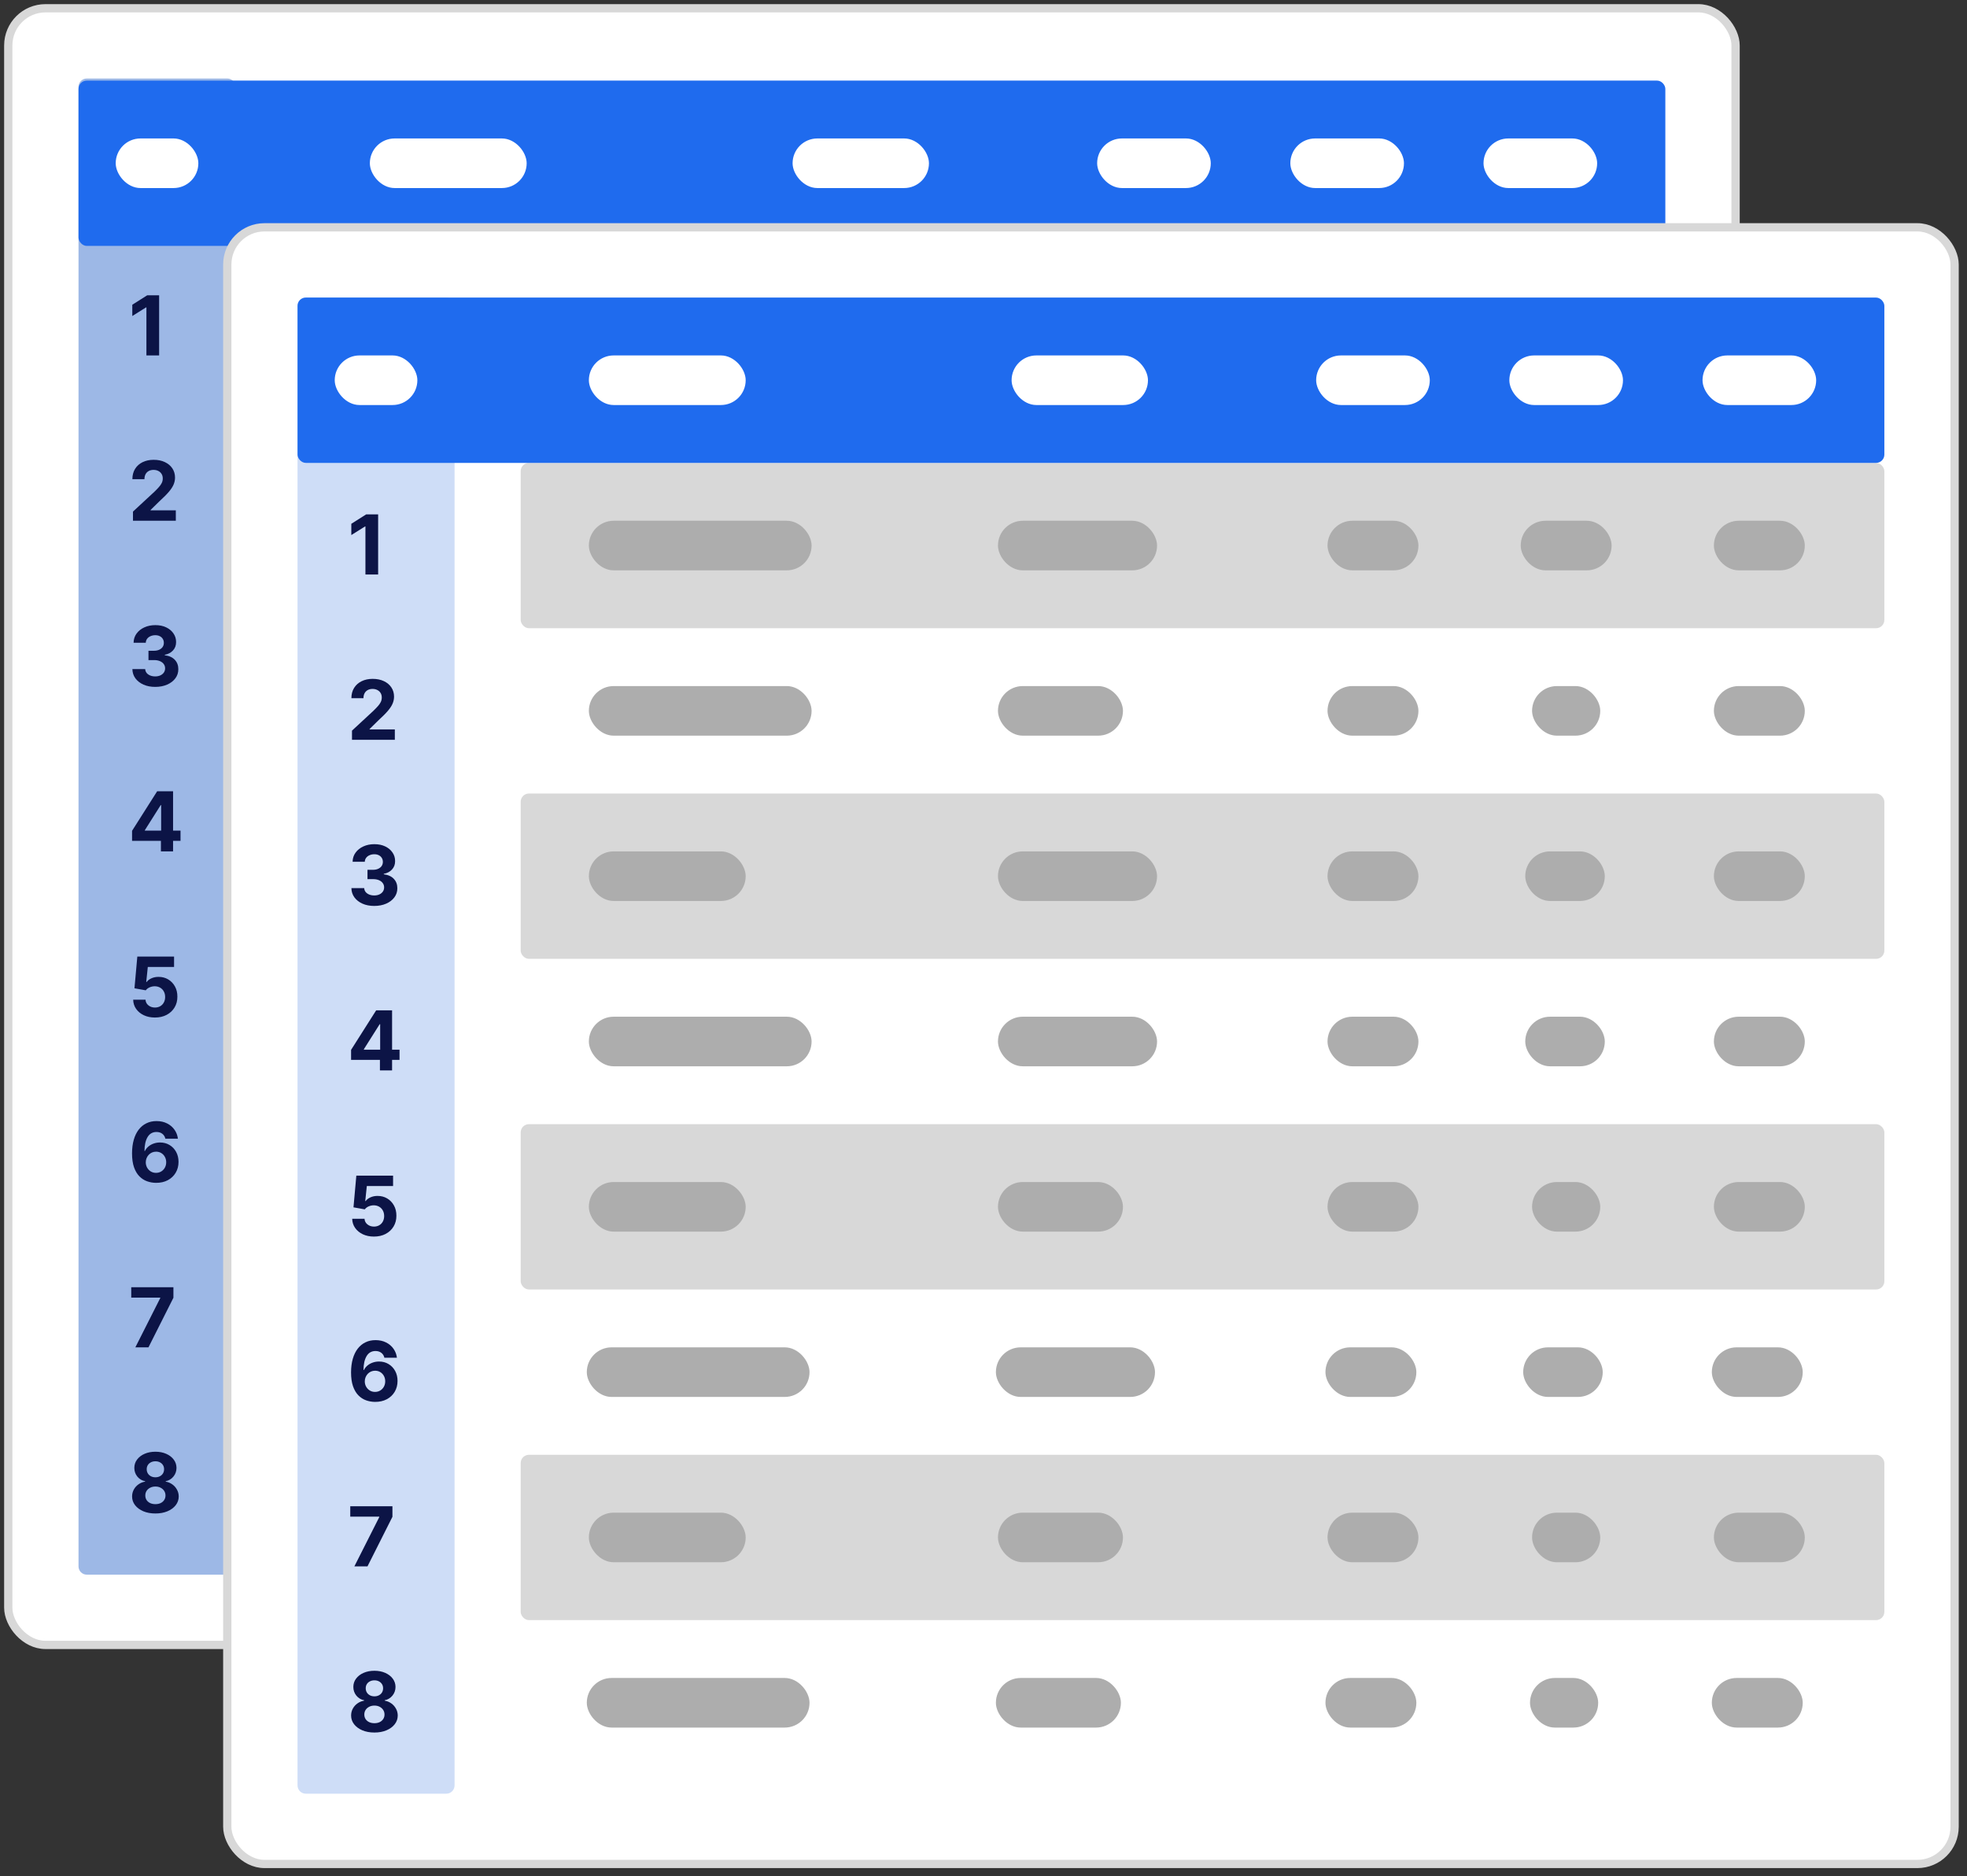 <svg width="476" height="454" viewBox="0 0 476 454" fill="none" xmlns="http://www.w3.org/2000/svg">
<rect x="0" y="0" width="476" height="454" fill="#333333" stroke="none"/>
<rect x="2" y="2" width="418" height="396" rx="9" fill="white"/>
<rect x="2" y="2" width="418" height="396" rx="9" stroke="#D8D8D8" stroke-width="2"/>
<path d="M55 19C56.105 19 57 19.895 57 21L57 379C57 380.105 56.105 381 55 381L21 381C19.895 381 19 380.105 19 379L19 21C19 19.895 19.895 19 21 19L55 19Z" fill="#9DB8E6"/>
<path d="M38.507 71.454V86H35.432V74.374H35.347L32.016 76.462V73.734L35.617 71.454H38.507Z" fill="#0C1446"/>
<path d="M32.179 126V123.784L37.356 118.99C37.797 118.564 38.166 118.18 38.465 117.839C38.767 117.499 38.997 117.165 39.153 116.838C39.31 116.507 39.388 116.149 39.388 115.766C39.388 115.339 39.291 114.973 39.097 114.665C38.903 114.352 38.637 114.113 38.301 113.947C37.965 113.777 37.584 113.692 37.158 113.692C36.713 113.692 36.324 113.782 35.993 113.962C35.661 114.142 35.406 114.4 35.226 114.736C35.046 115.072 34.956 115.472 34.956 115.936H32.037C32.037 114.984 32.252 114.158 32.683 113.457C33.114 112.757 33.718 112.214 34.494 111.831C35.271 111.447 36.166 111.256 37.179 111.256C38.221 111.256 39.127 111.44 39.899 111.81C40.676 112.174 41.279 112.681 41.71 113.33C42.141 113.978 42.356 114.722 42.356 115.56C42.356 116.109 42.248 116.651 42.03 117.186C41.817 117.721 41.436 118.315 40.886 118.969C40.337 119.617 39.563 120.396 38.564 121.305L36.44 123.386V123.486H42.548V126H32.179Z" fill="#0C1446"/>
<path d="M37.555 166.199C36.495 166.199 35.55 166.017 34.722 165.652C33.898 165.283 33.247 164.776 32.769 164.132C32.295 163.483 32.051 162.735 32.037 161.888H35.133C35.153 162.243 35.269 162.555 35.481 162.825C35.699 163.09 35.988 163.296 36.348 163.443C36.708 163.59 37.113 163.663 37.562 163.663C38.031 163.663 38.446 163.58 38.805 163.415C39.165 163.249 39.447 163.019 39.651 162.726C39.854 162.432 39.956 162.094 39.956 161.71C39.956 161.322 39.847 160.979 39.629 160.68C39.416 160.377 39.108 160.141 38.706 159.97C38.308 159.8 37.835 159.714 37.285 159.714H35.929V157.456H37.285C37.749 157.456 38.159 157.375 38.514 157.214C38.874 157.054 39.153 156.831 39.352 156.547C39.551 156.258 39.651 155.922 39.651 155.538C39.651 155.174 39.563 154.854 39.388 154.58C39.217 154.3 38.976 154.082 38.663 153.926C38.356 153.77 37.996 153.692 37.584 153.692C37.167 153.692 36.786 153.768 36.44 153.919C36.095 154.066 35.818 154.277 35.609 154.551C35.401 154.826 35.29 155.148 35.276 155.517H32.328C32.342 154.679 32.581 153.94 33.045 153.301C33.51 152.662 34.135 152.162 34.92 151.803C35.711 151.438 36.604 151.256 37.598 151.256C38.602 151.256 39.48 151.438 40.233 151.803C40.986 152.167 41.571 152.66 41.987 153.28C42.409 153.895 42.617 154.587 42.612 155.354C42.617 156.168 42.364 156.848 41.852 157.392C41.346 157.937 40.685 158.282 39.871 158.429V158.543C40.941 158.68 41.755 159.052 42.314 159.658C42.877 160.259 43.157 161.012 43.152 161.916C43.157 162.745 42.918 163.481 42.435 164.125C41.956 164.769 41.296 165.276 40.453 165.645C39.61 166.014 38.644 166.199 37.555 166.199Z" fill="#0C1446"/>
<path d="M31.959 203.443V201.021L38.031 191.455H40.119V194.807H38.883L35.055 200.865V200.979H43.685V203.443H31.959ZM38.94 206V202.705L38.997 201.632V191.455H41.881V206H38.94Z" fill="#0C1446"/>
<path d="M37.492 246.199C36.488 246.199 35.593 246.014 34.807 245.645C34.026 245.276 33.405 244.767 32.946 244.118C32.487 243.469 32.248 242.726 32.229 241.888H35.212C35.245 242.451 35.481 242.908 35.922 243.259C36.362 243.609 36.885 243.784 37.492 243.784C37.974 243.784 38.401 243.678 38.77 243.464C39.144 243.247 39.435 242.946 39.644 242.562C39.856 242.174 39.963 241.729 39.963 241.227C39.963 240.716 39.854 240.266 39.636 239.878C39.423 239.49 39.127 239.187 38.749 238.969C38.37 238.751 37.937 238.64 37.449 238.635C37.023 238.635 36.608 238.723 36.206 238.898C35.808 239.073 35.498 239.312 35.276 239.615L32.541 239.125L33.23 231.455H42.122V233.969H35.766L35.389 237.612H35.474C35.73 237.252 36.116 236.954 36.632 236.717C37.148 236.481 37.726 236.362 38.365 236.362C39.241 236.362 40.022 236.568 40.709 236.98C41.395 237.392 41.938 237.958 42.335 238.678C42.733 239.393 42.929 240.216 42.925 241.149C42.929 242.129 42.702 243 42.243 243.763C41.788 244.52 41.151 245.117 40.332 245.553C39.518 245.983 38.571 246.199 37.492 246.199Z" fill="#0C1446"/>
<path d="M37.761 286.199C37.013 286.194 36.291 286.069 35.595 285.822C34.904 285.576 34.284 285.176 33.734 284.622C33.185 284.068 32.749 283.334 32.428 282.42C32.11 281.507 31.952 280.384 31.952 279.054C31.956 277.832 32.096 276.741 32.371 275.78C32.65 274.814 33.048 273.995 33.564 273.322C34.085 272.65 34.707 272.139 35.432 271.788C36.156 271.433 36.968 271.256 37.868 271.256C38.839 271.256 39.696 271.445 40.439 271.824C41.182 272.198 41.779 272.707 42.229 273.351C42.683 273.995 42.958 274.717 43.053 275.517H40.02C39.901 275.01 39.653 274.613 39.274 274.324C38.895 274.035 38.427 273.891 37.868 273.891C36.921 273.891 36.201 274.303 35.709 275.126C35.221 275.95 34.972 277.07 34.963 278.486H35.062C35.28 278.055 35.574 277.688 35.943 277.385C36.317 277.077 36.741 276.843 37.215 276.682C37.693 276.516 38.197 276.433 38.727 276.433C39.589 276.433 40.356 276.637 41.028 277.044C41.701 277.446 42.231 278 42.619 278.706C43.008 279.411 43.202 280.219 43.202 281.128C43.202 282.113 42.972 282.989 42.513 283.756C42.058 284.523 41.421 285.124 40.602 285.56C39.788 285.991 38.841 286.204 37.761 286.199ZM37.747 283.784C38.221 283.784 38.644 283.67 39.019 283.443C39.392 283.216 39.686 282.908 39.899 282.52C40.112 282.132 40.219 281.696 40.219 281.213C40.219 280.73 40.112 280.297 39.899 279.913C39.691 279.53 39.402 279.224 39.033 278.997C38.663 278.77 38.242 278.656 37.769 278.656C37.413 278.656 37.084 278.723 36.781 278.855C36.483 278.988 36.22 279.172 35.993 279.409C35.77 279.646 35.595 279.92 35.467 280.233C35.34 280.541 35.276 280.87 35.276 281.22C35.276 281.689 35.382 282.117 35.595 282.506C35.813 282.894 36.106 283.204 36.476 283.436C36.85 283.668 37.274 283.784 37.747 283.784Z" fill="#0C1446"/>
<path d="M32.754 326L38.784 314.068V313.969H31.76V311.455H41.966V314.004L35.929 326H32.754Z" fill="#0C1446"/>
<path d="M37.605 366.199C36.511 366.199 35.538 366.021 34.686 365.666C33.839 365.306 33.173 364.816 32.69 364.196C32.207 363.576 31.966 362.873 31.966 362.087C31.966 361.481 32.103 360.924 32.378 360.418C32.657 359.906 33.036 359.482 33.514 359.146C33.992 358.805 34.528 358.588 35.119 358.493V358.393C34.343 358.237 33.713 357.861 33.23 357.264C32.747 356.663 32.506 355.964 32.506 355.169C32.506 354.416 32.726 353.746 33.166 353.159C33.606 352.567 34.21 352.103 34.977 351.767C35.749 351.426 36.625 351.256 37.605 351.256C38.585 351.256 39.459 351.426 40.226 351.767C40.998 352.108 41.604 352.574 42.044 353.166C42.484 353.753 42.707 354.421 42.712 355.169C42.707 355.969 42.461 356.668 41.973 357.264C41.485 357.861 40.86 358.237 40.098 358.393V358.493C40.68 358.588 41.208 358.805 41.682 359.146C42.16 359.482 42.539 359.906 42.818 360.418C43.102 360.924 43.247 361.481 43.251 362.087C43.247 362.873 43.003 363.576 42.52 364.196C42.037 364.816 41.369 365.306 40.517 365.666C39.669 366.021 38.699 366.199 37.605 366.199ZM37.605 363.94C38.093 363.94 38.519 363.853 38.883 363.678C39.248 363.498 39.532 363.251 39.736 362.939C39.944 362.622 40.048 362.257 40.048 361.845C40.048 361.424 39.942 361.052 39.729 360.73C39.516 360.403 39.227 360.148 38.862 359.963C38.498 359.774 38.079 359.679 37.605 359.679C37.136 359.679 36.717 359.774 36.348 359.963C35.979 360.148 35.688 360.403 35.474 360.73C35.266 361.052 35.162 361.424 35.162 361.845C35.162 362.257 35.264 362.622 35.467 362.939C35.671 363.251 35.957 363.498 36.327 363.678C36.696 363.853 37.122 363.94 37.605 363.94ZM37.605 357.442C38.012 357.442 38.374 357.359 38.692 357.193C39.009 357.027 39.258 356.798 39.438 356.504C39.617 356.211 39.707 355.872 39.707 355.489C39.707 355.11 39.617 354.778 39.438 354.494C39.258 354.205 39.011 353.981 38.699 353.82C38.386 353.654 38.022 353.571 37.605 353.571C37.193 353.571 36.829 353.654 36.511 353.82C36.194 353.981 35.946 354.205 35.766 354.494C35.59 354.778 35.503 355.11 35.503 355.489C35.503 355.872 35.593 356.211 35.773 356.504C35.953 356.798 36.201 357.027 36.519 357.193C36.836 357.359 37.198 357.442 37.605 357.442Z" fill="#0C1446"/>
<rect x="73" y="59.5" width="330" height="40" rx="2" fill="#D8D8D8"/>
<rect x="89.5" y="73.5" width="53.9" height="12" rx="6" fill="#ADADAD"/>
<rect x="188.5" y="73.5" width="38.5" height="12" rx="6" fill="#ADADAD"/>
<rect x="268.25" y="73.5" width="22" height="12" rx="6" fill="#ADADAD"/>
<rect x="361.75" y="73.5" width="22" height="12" rx="6" fill="#ADADAD"/>
<rect x="315" y="73.5" width="22" height="12" rx="6" fill="#ADADAD"/>
<rect x="89.5" y="113.5" width="53.9" height="12" rx="6" fill="#ADADAD"/>
<rect x="89" y="353.5" width="53.9" height="12" rx="6" fill="#ADADAD"/>
<rect x="188.5" y="113.5" width="30.25" height="12" rx="6" fill="#ADADAD"/>
<rect x="188" y="353.5" width="30.25" height="12" rx="6" fill="#ADADAD"/>
<rect x="268.25" y="113.5" width="22" height="12" rx="6" fill="#ADADAD"/>
<rect x="267.75" y="353.5" width="22" height="12" rx="6" fill="#ADADAD"/>
<rect x="361.75" y="113.5" width="22" height="12" rx="6" fill="#ADADAD"/>
<rect x="361.25" y="353.5" width="22" height="12" rx="6" fill="#ADADAD"/>
<rect x="317.75" y="113.5" width="16.5" height="12" rx="6" fill="#ADADAD"/>
<rect x="317.25" y="353.5" width="16.5" height="12" rx="6" fill="#ADADAD"/>
<rect x="19" y="19.5" width="384" height="40" rx="2" fill="#1F6BEE"/>
<rect x="73" y="139.5" width="330" height="40" rx="2" fill="#D8D8D8"/>
<rect x="73" y="219.5" width="330" height="40" rx="2" fill="#D8D8D8"/>
<rect x="89.5" y="33.5" width="37.95" height="12" rx="6" fill="white"/>
<rect x="28" y="33.5" width="20" height="12" rx="6" fill="white"/>
<rect x="191.8" y="33.5" width="33" height="12" rx="6" fill="white"/>
<rect x="265.5" y="33.5" width="27.5" height="12" rx="6" fill="white"/>
<rect x="359" y="33.5" width="27.5" height="12" rx="6" fill="white"/>
<rect x="312.25" y="33.5" width="27.5" height="12" rx="6" fill="white"/>
<rect x="89.5" y="153.5" width="37.95" height="12" rx="6" fill="#ADADAD"/>
<rect x="188.5" y="153.5" width="38.5" height="12" rx="6" fill="#ADADAD"/>
<rect x="268.25" y="153.5" width="22" height="12" rx="6" fill="#ADADAD"/>
<rect x="361.75" y="153.5" width="22" height="12" rx="6" fill="#ADADAD"/>
<rect x="316.1" y="153.5" width="19.25" height="12" rx="6" fill="#ADADAD"/>
<rect x="89.5" y="193.5" width="53.9" height="12" rx="6" fill="#ADADAD"/>
<rect x="89" y="273.5" width="53.9" height="12" rx="6" fill="#ADADAD"/>
<rect x="188.5" y="193.5" width="38.5" height="12" rx="6" fill="#ADADAD"/>
<rect x="188" y="273.5" width="38.5" height="12" rx="6" fill="#ADADAD"/>
<rect x="268.25" y="193.5" width="22" height="12" rx="6" fill="#ADADAD"/>
<rect x="267.75" y="273.5" width="22" height="12" rx="6" fill="#ADADAD"/>
<rect x="361.75" y="193.5" width="22" height="12" rx="6" fill="#ADADAD"/>
<rect x="361.25" y="273.5" width="22" height="12" rx="6" fill="#ADADAD"/>
<rect x="316.1" y="193.5" width="19.25" height="12" rx="6" fill="#ADADAD"/>
<rect x="315.6" y="273.5" width="19.25" height="12" rx="6" fill="#ADADAD"/>
<rect x="89.5" y="233.5" width="37.95" height="12" rx="6" fill="#ADADAD"/>
<rect x="188.5" y="233.5" width="30.25" height="12" rx="6" fill="#ADADAD"/>
<rect x="268.25" y="233.5" width="22" height="12" rx="6" fill="#ADADAD"/>
<rect x="361.75" y="233.5" width="22" height="12" rx="6" fill="#ADADAD"/>
<rect x="317.75" y="233.5" width="16.5" height="12" rx="6" fill="#ADADAD"/>
<rect x="73" y="299.5" width="330" height="40" rx="2" fill="#D8D8D8"/>
<rect x="89.5" y="313.5" width="37.95" height="12" rx="6" fill="#ADADAD"/>
<rect x="188.5" y="313.5" width="30.25" height="12" rx="6" fill="#ADADAD"/>
<rect x="268.25" y="313.5" width="22" height="12" rx="6" fill="#ADADAD"/>
<rect x="361.75" y="313.5" width="22" height="12" rx="6" fill="#ADADAD"/>
<rect x="317.75" y="313.5" width="16.5" height="12" rx="6" fill="#ADADAD"/>
<rect x="55" y="55" width="418" height="396" rx="9" fill="white"/>
<rect x="55" y="55" width="418" height="396" rx="9" stroke="#D8D8D8" stroke-width="2"/>
<path d="M108 72C109.105 72 110 72.895 110 74L110 432C110 433.105 109.105 434 108 434L74 434C72.895 434 72 433.105 72 432L72 74C72 72.895 72.895 72 74 72L108 72Z" fill="#CEDDF7"/>
<path d="M91.507 124.455V139H88.432V127.374H88.347L85.016 129.462V126.734L88.617 124.455H91.507Z" fill="#0C1446"/>
<path d="M85.179 179V176.784L90.356 171.99C90.797 171.564 91.166 171.18 91.465 170.84C91.767 170.499 91.997 170.165 92.153 169.838C92.31 169.507 92.388 169.149 92.388 168.766C92.388 168.34 92.291 167.973 92.097 167.665C91.903 167.352 91.637 167.113 91.301 166.948C90.965 166.777 90.584 166.692 90.158 166.692C89.713 166.692 89.324 166.782 88.993 166.962C88.662 167.142 88.406 167.4 88.226 167.736C88.046 168.072 87.956 168.472 87.956 168.936H85.037C85.037 167.984 85.252 167.158 85.683 166.457C86.114 165.757 86.718 165.215 87.494 164.831C88.271 164.448 89.166 164.256 90.179 164.256C91.221 164.256 92.127 164.44 92.899 164.81C93.676 165.174 94.279 165.681 94.71 166.33C95.141 166.978 95.356 167.722 95.356 168.56C95.356 169.109 95.248 169.651 95.03 170.186C94.817 170.721 94.436 171.315 93.886 171.969C93.337 172.617 92.563 173.396 91.564 174.305L89.44 176.386V176.486H95.548V179H85.179Z" fill="#0C1446"/>
<path d="M90.555 219.199C89.495 219.199 88.55 219.017 87.722 218.652C86.898 218.283 86.247 217.776 85.769 217.132C85.295 216.483 85.051 215.735 85.037 214.888H88.133C88.153 215.243 88.269 215.555 88.481 215.825C88.699 216.09 88.988 216.296 89.348 216.443C89.708 216.59 90.113 216.663 90.562 216.663C91.031 216.663 91.445 216.58 91.805 216.415C92.165 216.249 92.447 216.019 92.651 215.726C92.854 215.432 92.956 215.094 92.956 214.71C92.956 214.322 92.847 213.979 92.629 213.68C92.416 213.377 92.108 213.141 91.706 212.97C91.308 212.8 90.835 212.714 90.285 212.714H88.929V210.456H90.285C90.749 210.456 91.159 210.375 91.514 210.214C91.874 210.054 92.153 209.831 92.352 209.547C92.551 209.258 92.651 208.922 92.651 208.538C92.651 208.174 92.563 207.854 92.388 207.58C92.217 207.3 91.976 207.082 91.663 206.926C91.356 206.77 90.996 206.692 90.584 206.692C90.167 206.692 89.786 206.768 89.44 206.919C89.095 207.066 88.818 207.277 88.609 207.551C88.401 207.826 88.29 208.148 88.276 208.517H85.328C85.342 207.679 85.581 206.94 86.046 206.301C86.51 205.662 87.135 205.162 87.921 204.803C88.711 204.438 89.604 204.256 90.598 204.256C91.602 204.256 92.48 204.438 93.233 204.803C93.986 205.167 94.57 205.66 94.987 206.28C95.409 206.895 95.617 207.587 95.612 208.354C95.617 209.168 95.364 209.848 94.852 210.392C94.346 210.937 93.685 211.282 92.871 211.429V211.543C93.941 211.68 94.755 212.052 95.314 212.658C95.877 213.259 96.157 214.012 96.152 214.916C96.157 215.745 95.918 216.481 95.435 217.125C94.956 217.769 94.296 218.276 93.453 218.645C92.61 219.014 91.644 219.199 90.555 219.199Z" fill="#0C1446"/>
<path d="M84.959 256.443V254.021L91.031 244.455H93.119V247.807H91.883L88.055 253.865V253.979H96.685V256.443H84.959ZM91.94 259V255.705L91.997 254.632V244.455H94.881V259H91.94Z" fill="#0C1446"/>
<path d="M90.492 299.199C89.488 299.199 88.593 299.014 87.807 298.645C87.026 298.276 86.405 297.767 85.946 297.118C85.487 296.469 85.248 295.726 85.229 294.888H88.212C88.245 295.451 88.481 295.908 88.922 296.259C89.362 296.609 89.885 296.784 90.492 296.784C90.974 296.784 91.401 296.678 91.77 296.464C92.144 296.247 92.435 295.946 92.644 295.562C92.856 295.174 92.963 294.729 92.963 294.227C92.963 293.716 92.854 293.266 92.636 292.878C92.423 292.49 92.127 292.187 91.749 291.969C91.37 291.751 90.937 291.64 90.449 291.635C90.023 291.635 89.608 291.723 89.206 291.898C88.808 292.073 88.498 292.312 88.276 292.615L85.541 292.125L86.23 284.455H95.122V286.969H88.766L88.389 290.612H88.474C88.73 290.252 89.116 289.954 89.632 289.717C90.148 289.481 90.726 289.362 91.365 289.362C92.241 289.362 93.022 289.568 93.709 289.98C94.395 290.392 94.938 290.958 95.335 291.678C95.733 292.393 95.93 293.216 95.925 294.149C95.93 295.129 95.702 296 95.243 296.763C94.788 297.52 94.151 298.117 93.332 298.553C92.518 298.983 91.571 299.199 90.492 299.199Z" fill="#0C1446"/>
<path d="M90.761 339.199C90.013 339.194 89.291 339.069 88.595 338.822C87.904 338.576 87.284 338.176 86.734 337.622C86.185 337.068 85.749 336.334 85.428 335.42C85.11 334.507 84.952 333.384 84.952 332.054C84.956 330.832 85.096 329.741 85.371 328.78C85.65 327.814 86.048 326.995 86.564 326.322C87.085 325.65 87.707 325.139 88.432 324.788C89.156 324.433 89.968 324.256 90.868 324.256C91.838 324.256 92.695 324.445 93.439 324.824C94.182 325.198 94.779 325.707 95.229 326.351C95.683 326.995 95.958 327.717 96.053 328.517H93.02C92.901 328.01 92.653 327.613 92.274 327.324C91.895 327.035 91.427 326.891 90.868 326.891C89.921 326.891 89.201 327.303 88.709 328.126C88.221 328.95 87.972 330.07 87.963 331.486H88.062C88.28 331.055 88.574 330.688 88.943 330.385C89.317 330.077 89.741 329.843 90.215 329.682C90.693 329.516 91.197 329.433 91.727 329.433C92.589 329.433 93.356 329.637 94.028 330.044C94.701 330.446 95.231 331 95.619 331.706C96.008 332.411 96.202 333.219 96.202 334.128C96.202 335.113 95.972 335.989 95.513 336.756C95.058 337.523 94.421 338.124 93.602 338.56C92.788 338.991 91.841 339.204 90.761 339.199ZM90.747 336.784C91.221 336.784 91.644 336.67 92.019 336.443C92.392 336.216 92.686 335.908 92.899 335.52C93.112 335.132 93.219 334.696 93.219 334.213C93.219 333.73 93.112 333.297 92.899 332.913C92.691 332.53 92.402 332.224 92.033 331.997C91.663 331.77 91.242 331.656 90.769 331.656C90.413 331.656 90.084 331.723 89.781 331.855C89.483 331.988 89.22 332.172 88.993 332.409C88.77 332.646 88.595 332.92 88.467 333.233C88.34 333.541 88.276 333.87 88.276 334.22C88.276 334.689 88.382 335.117 88.595 335.506C88.813 335.894 89.106 336.204 89.476 336.436C89.85 336.668 90.274 336.784 90.747 336.784Z" fill="#0C1446"/>
<path d="M85.754 379L91.784 367.068V366.969H84.76V364.455H94.966V367.004L88.929 379H85.754Z" fill="#0C1446"/>
<path d="M90.605 419.199C89.511 419.199 88.538 419.021 87.686 418.666C86.838 418.306 86.173 417.816 85.69 417.196C85.207 416.576 84.966 415.873 84.966 415.087C84.966 414.481 85.103 413.924 85.378 413.418C85.657 412.906 86.036 412.482 86.514 412.146C86.992 411.805 87.528 411.588 88.119 411.493V411.393C87.343 411.237 86.713 410.861 86.23 410.264C85.747 409.663 85.506 408.964 85.506 408.169C85.506 407.416 85.726 406.746 86.166 406.159C86.606 405.567 87.21 405.103 87.977 404.767C88.749 404.426 89.625 404.256 90.605 404.256C91.585 404.256 92.459 404.426 93.226 404.767C93.998 405.108 94.604 405.574 95.044 406.166C95.484 406.753 95.707 407.421 95.712 408.169C95.707 408.969 95.461 409.668 94.973 410.264C94.485 410.861 93.86 411.237 93.098 411.393V411.493C93.68 411.588 94.208 411.805 94.682 412.146C95.16 412.482 95.539 412.906 95.818 413.418C96.102 413.924 96.247 414.481 96.251 415.087C96.247 415.873 96.003 416.576 95.52 417.196C95.037 417.816 94.369 418.306 93.517 418.666C92.669 419.021 91.699 419.199 90.605 419.199ZM90.605 416.94C91.093 416.94 91.519 416.853 91.883 416.678C92.248 416.498 92.532 416.251 92.736 415.939C92.944 415.622 93.048 415.257 93.048 414.845C93.048 414.424 92.942 414.052 92.729 413.73C92.516 413.403 92.227 413.148 91.862 412.963C91.498 412.774 91.079 412.679 90.605 412.679C90.136 412.679 89.717 412.774 89.348 412.963C88.979 413.148 88.688 413.403 88.474 413.73C88.266 414.052 88.162 414.424 88.162 414.845C88.162 415.257 88.264 415.622 88.467 415.939C88.671 416.251 88.957 416.498 89.327 416.678C89.696 416.853 90.122 416.94 90.605 416.94ZM90.605 410.442C91.012 410.442 91.374 410.359 91.692 410.193C92.009 410.027 92.258 409.798 92.438 409.504C92.617 409.211 92.707 408.872 92.707 408.489C92.707 408.11 92.617 407.778 92.438 407.494C92.258 407.205 92.011 406.981 91.699 406.82C91.386 406.654 91.022 406.571 90.605 406.571C90.193 406.571 89.829 406.654 89.511 406.82C89.194 406.981 88.945 407.205 88.766 407.494C88.59 407.778 88.503 408.11 88.503 408.489C88.503 408.872 88.593 409.211 88.773 409.504C88.953 409.798 89.201 410.027 89.519 410.193C89.836 410.359 90.198 410.442 90.605 410.442Z" fill="#0C1446"/>
<rect x="126" y="112" width="330" height="40" rx="2" fill="#D8D8D8"/>
<rect x="142.5" y="126" width="53.9" height="12" rx="6" fill="#ADADAD"/>
<rect x="241.5" y="126" width="38.5" height="12" rx="6" fill="#ADADAD"/>
<rect x="321.25" y="126" width="22" height="12" rx="6" fill="#ADADAD"/>
<rect x="414.75" y="126" width="22" height="12" rx="6" fill="#ADADAD"/>
<rect x="368" y="126" width="22" height="12" rx="6" fill="#ADADAD"/>
<rect x="142.5" y="166" width="53.9" height="12" rx="6" fill="#ADADAD"/>
<rect x="142" y="406" width="53.9" height="12" rx="6" fill="#ADADAD"/>
<rect x="241.5" y="166" width="30.25" height="12" rx="6" fill="#ADADAD"/>
<rect x="241" y="406" width="30.25" height="12" rx="6" fill="#ADADAD"/>
<rect x="321.25" y="166" width="22" height="12" rx="6" fill="#ADADAD"/>
<rect x="320.75" y="406" width="22" height="12" rx="6" fill="#ADADAD"/>
<rect x="414.75" y="166" width="22" height="12" rx="6" fill="#ADADAD"/>
<rect x="414.25" y="406" width="22" height="12" rx="6" fill="#ADADAD"/>
<rect x="370.75" y="166" width="16.5" height="12" rx="6" fill="#ADADAD"/>
<rect x="370.25" y="406" width="16.5" height="12" rx="6" fill="#ADADAD"/>
<rect x="72" y="72" width="384" height="40" rx="2" fill="#1F6BEE"/>
<rect x="81" y="86" width="20" height="12" rx="6" fill="white"/>
<rect x="126" y="192" width="330" height="40" rx="2" fill="#D8D8D8"/>
<rect x="126" y="272" width="330" height="40" rx="2" fill="#D8D8D8"/>
<rect x="142.5" y="86" width="37.95" height="12" rx="6" fill="white"/>
<rect x="244.8" y="86" width="33" height="12" rx="6" fill="white"/>
<rect x="318.5" y="86" width="27.5" height="12" rx="6" fill="white"/>
<rect x="412" y="86" width="27.5" height="12" rx="6" fill="white"/>
<rect x="365.25" y="86" width="27.5" height="12" rx="6" fill="white"/>
<rect x="142.5" y="206" width="37.95" height="12" rx="6" fill="#ADADAD"/>
<rect x="241.5" y="206" width="38.5" height="12" rx="6" fill="#ADADAD"/>
<rect x="321.25" y="206" width="22" height="12" rx="6" fill="#ADADAD"/>
<rect x="414.75" y="206" width="22" height="12" rx="6" fill="#ADADAD"/>
<rect x="369.1" y="206" width="19.25" height="12" rx="6" fill="#ADADAD"/>
<rect x="142.5" y="246" width="53.9" height="12" rx="6" fill="#ADADAD"/>
<rect x="142" y="326" width="53.9" height="12" rx="6" fill="#ADADAD"/>
<rect x="241.5" y="246" width="38.5" height="12" rx="6" fill="#ADADAD"/>
<rect x="241" y="326" width="38.5" height="12" rx="6" fill="#ADADAD"/>
<rect x="321.25" y="246" width="22" height="12" rx="6" fill="#ADADAD"/>
<rect x="320.75" y="326" width="22" height="12" rx="6" fill="#ADADAD"/>
<rect x="414.75" y="246" width="22" height="12" rx="6" fill="#ADADAD"/>
<rect x="414.25" y="326" width="22" height="12" rx="6" fill="#ADADAD"/>
<rect x="369.1" y="246" width="19.25" height="12" rx="6" fill="#ADADAD"/>
<rect x="368.6" y="326" width="19.25" height="12" rx="6" fill="#ADADAD"/>
<rect x="142.5" y="286" width="37.95" height="12" rx="6" fill="#ADADAD"/>
<rect x="241.5" y="286" width="30.25" height="12" rx="6" fill="#ADADAD"/>
<rect x="321.25" y="286" width="22" height="12" rx="6" fill="#ADADAD"/>
<rect x="414.75" y="286" width="22" height="12" rx="6" fill="#ADADAD"/>
<rect x="370.75" y="286" width="16.5" height="12" rx="6" fill="#ADADAD"/>
<rect x="126" y="352" width="330" height="40" rx="2" fill="#D8D8D8"/>
<rect x="142.5" y="366" width="37.95" height="12" rx="6" fill="#ADADAD"/>
<rect x="241.5" y="366" width="30.25" height="12" rx="6" fill="#ADADAD"/>
<rect x="321.25" y="366" width="22" height="12" rx="6" fill="#ADADAD"/>
<rect x="414.75" y="366" width="22" height="12" rx="6" fill="#ADADAD"/>
<rect x="370.75" y="366" width="16.5" height="12" rx="6" fill="#ADADAD"/>
</svg>
